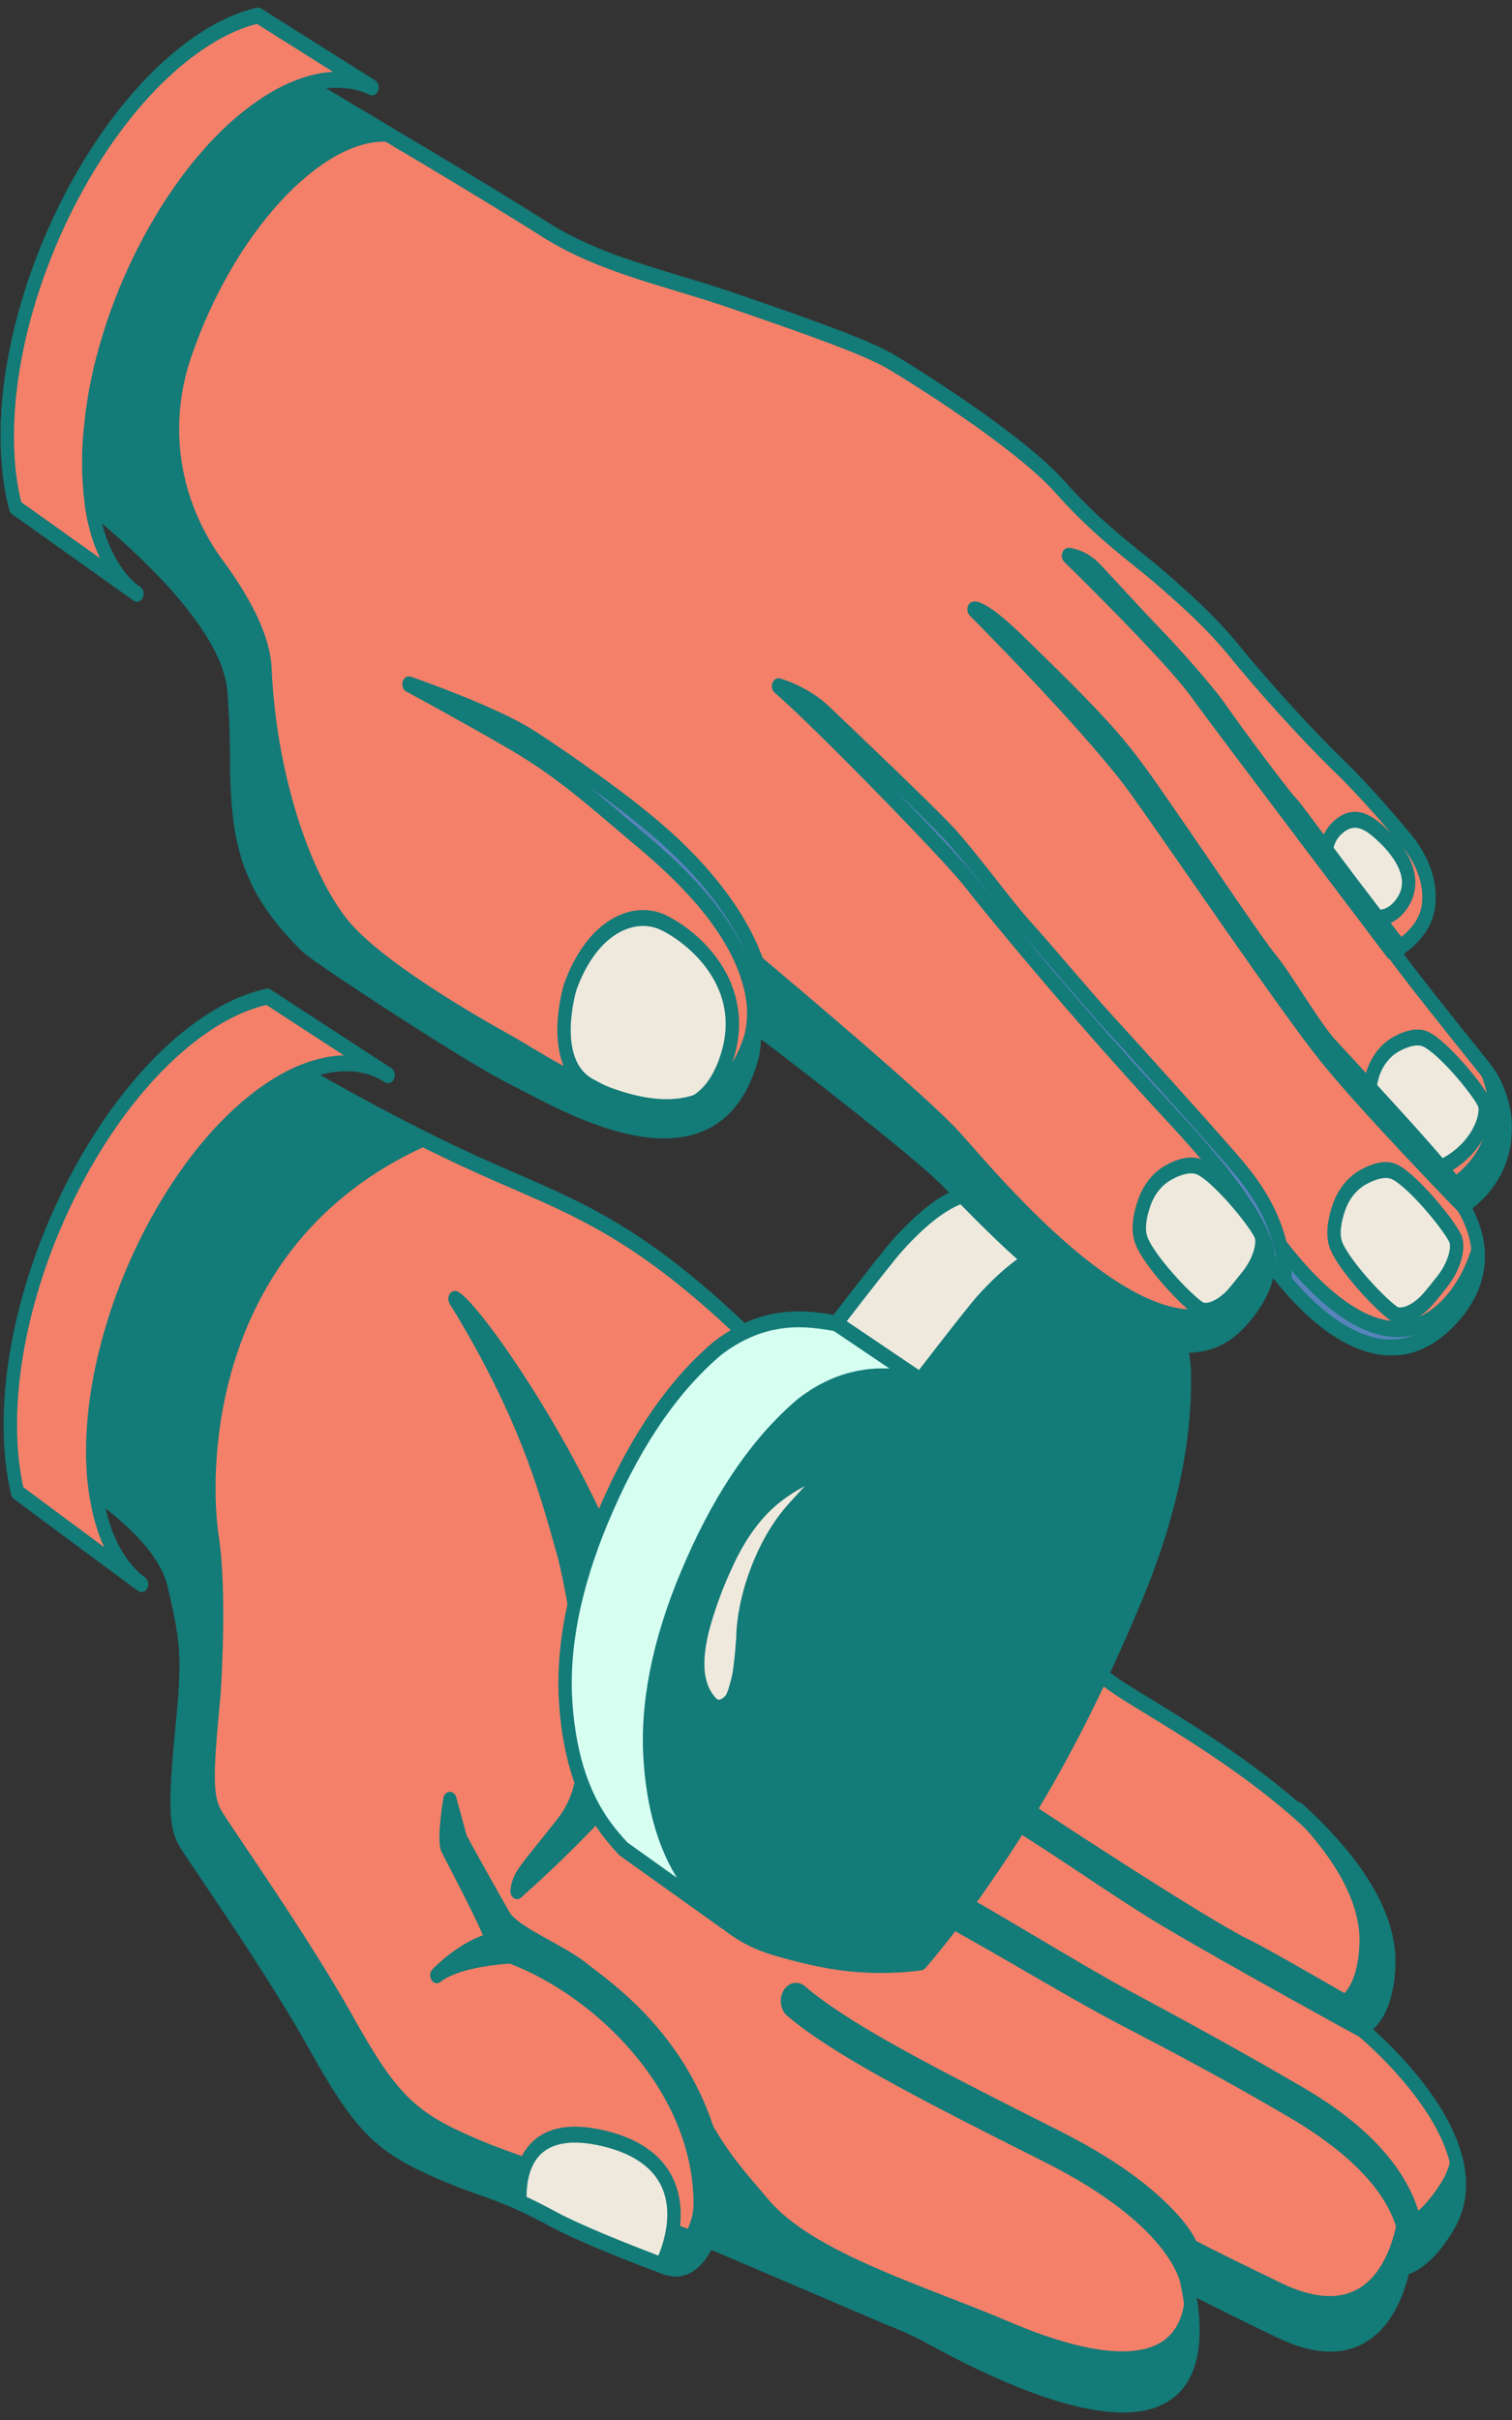 <?xml version="1.0" encoding="UTF-8"?>
<svg xmlns="http://www.w3.org/2000/svg" xmlns:xlink="http://www.w3.org/1999/xlink" width="100px" height="160px" viewBox="0 0 100 160" version="1.1">
<rect x="0" y="0" width="100" height="160" fill="#333333" stroke="none"/>
<g id="surface1">
<path style="fill-rule:nonzero;fill:rgb(95.686%,50.196%,41.176%);fill-opacity:1;stroke-width:1;stroke-linecap:round;stroke-linejoin:round;stroke:rgb(7.451%,48.235%,47.059%);stroke-opacity:1;stroke-miterlimit:4;" d="M 108.109 139.352 C 107.01 140.832 105.959 141.64 104.829 141.9 C 104.238 144.182 102.212 148.511 95.577 145.821 C 92.947 144.749 90.678 143.822 88.7 142.95 C 91.433 153.99 79.727 150.952 69.451 146.2 C 68.528 145.769 67.557 145.398 66.559 145.079 C 66.559 145.079 52.898 140.171 52.898 140.171 C 52.218 141.451 51.128 142.26 49.79 141.848 C 49.618 141.789 44.03 140.071 41.36 138.862 C 36.99 136.881 36.23 137.118 32.209 135.59 C 28.179 134.061 26.7 132.711 23.527 127.94 C 20.362 123.17 14.729 116.429 13.851 115.231 C 12.959 114.029 13.052 112.571 13.679 107.029 C 14.098 103.43 13.86 102.11 12.959 98.949 C 12.341 96.79 9.702 94.49 5.16 92.03 C 7.221 88.132 7.331 83.869 8.461 80.849 C 12.902 68.941 12.92 64.512 16.989 64.26 C 17.307 64.241 26.85 69.401 36.517 72.989 C 44.207 75.849 49.45 77.14 62.212 88.97 C 69.711 95.929 70.139 97.521 83.328 105.371 C 86.48 107.24 102.918 114.3 103.721 122.15 C 103.792 122.84 103.819 125.971 101.651 126.879 C 101.651 126.879 112.082 134.021 108.118 139.329 Z M 108.109 139.352 " transform="matrix(0.885,0,0,1.053,0.035,0.5)"/>
<path style="fill-rule:nonzero;fill:rgb(7.451%,48.235%,47.059%);fill-opacity:1;stroke-width:1;stroke-linecap:round;stroke-linejoin:round;stroke:rgb(7.451%,48.235%,47.059%);stroke-opacity:1;stroke-miterlimit:4;" d="M 59.188 95.161 L 47.822 107.641 C 50.311 99.691 36.049 81.988 33.962 81.079 C 39.638 88.81 41.051 94.049 42.163 97.291 C 43.818 103.182 43.69 107.719 43.58 110.308 C 43.518 111.71 42.957 113.039 42 114.059 C 39.091 117.171 38.768 117.271 38.601 118.269 C 50.351 109.529 57.859 99.32 61.443 93.711 C 60.57 93.989 59.797 94.49 59.188 95.169 Z M 59.188 95.161 " transform="matrix(0.885,0,0,1.053,0.035,0.5)"/>
<path style="fill-rule:nonzero;fill:rgb(7.451%,48.235%,47.059%);fill-opacity:1;stroke-width:1;stroke-linecap:round;stroke-linejoin:round;stroke:rgb(7.451%,48.235%,47.059%);stroke-opacity:1;stroke-miterlimit:4;" d="M 53.511 135.59 C 51.861 127.952 45.111 124.301 43.518 123.211 C 41.832 122.061 38.38 120.981 37.63 119.879 C 36.879 118.781 34.672 115.468 34.376 114.979 C 34.376 114.979 33.582 112.53 33.582 112.53 C 33.582 112.53 33.079 115.042 33.41 115.591 C 34.403 117.219 36.191 120.05 36.769 121.371 C 34.632 121.801 32.73 123.441 32.611 123.548 C 33.939 122.639 36.862 122.38 38.12 122.309 C 44.802 124.438 52.311 130.582 52.289 137.931 C 52.289 139.411 51.159 140.98 49.759 141.848 C 52.47 142.709 54.191 138.561 53.511 135.59 Z M 53.511 135.59 " transform="matrix(0.885,0,0,1.053,0.035,0.5)"/>
<path style="fill-rule:nonzero;fill:rgb(7.451%,48.235%,47.059%);fill-opacity:1;stroke-width:1;stroke-linecap:round;stroke-linejoin:round;stroke:rgb(7.451%,48.235%,47.059%);stroke-opacity:1;stroke-miterlimit:4;" d="M 43.681 137.23 C 39.307 135.249 38.552 135.49 34.531 133.961 C 30.496 132.429 29.018 131.079 25.853 126.308 C 22.679 121.541 17.047 114.801 16.168 113.599 C 15.308 112.43 15.361 111.02 15.952 105.849 C 15.952 105.76 16.469 99.569 15.811 96.03 C 15.14 92.401 14.699 77.5 31.521 71.041 C 23.8 67.791 17.25 64.271 16.976 64.289 C 12.92 64.542 12.902 68.971 8.461 80.879 C 7.331 83.899 7.221 88.161 5.16 92.06 C 9.711 94.52 12.35 96.82 12.959 98.979 C 13.86 102.139 14.098 103.46 13.679 107.059 C 13.679 107.081 13.679 107.099 13.679 107.122 C 13.052 112.608 12.968 114.07 13.851 115.261 C 14.743 116.459 20.371 123.188 23.527 127.97 C 26.7 132.741 28.179 134.091 32.209 135.62 C 36.23 137.152 36.99 136.899 41.36 138.892 C 43.951 140.071 49.292 141.718 49.759 141.87 C 50.479 141.422 51.128 140.78 51.591 140.071 C 50.121 139.6 45.902 138.25 43.681 137.241 Z M 43.681 137.23 " transform="matrix(0.885,0,0,1.053,0.035,0.5)"/>
<path style="fill-rule:nonzero;fill:rgb(7.451%,48.235%,47.059%);fill-opacity:1;stroke-width:1;stroke-linecap:round;stroke-linejoin:round;stroke:rgb(7.451%,48.235%,47.059%);stroke-opacity:1;stroke-miterlimit:4;" d="M 102.609 126.23 C 102.04 125.971 101.32 125.629 100.521 125.251 C 102.128 124.09 102.097 121.448 102.04 120.829 C 101.77 118.162 99.7 115.531 96.968 113.168 C 100.499 115.862 103.39 118.982 103.708 122.179 C 103.77 122.751 103.801 124.962 102.609 126.23 Z M 102.609 126.23 " transform="matrix(0.885,0,0,1.053,0.035,0.5)"/>
<path style="fill-rule:nonzero;fill:rgb(7.451%,48.235%,47.059%);fill-opacity:1;stroke-width:1;stroke-linecap:round;stroke-linejoin:round;stroke:rgb(7.451%,48.235%,47.059%);stroke-opacity:1;stroke-miterlimit:4;" d="M 108.109 139.352 C 107.01 140.832 105.959 141.64 104.829 141.9 C 104.229 144.182 102.212 148.511 95.577 145.821 C 93.11 144.82 90.943 143.929 89.049 143.098 C 89.031 142.33 88.903 141.459 88.647 140.472 C 90.629 141.34 92.911 142.278 95.529 143.339 C 102.159 146.029 104.189 141.7 104.781 139.418 C 105.911 139.159 106.952 138.339 108.06 136.87 C 108.431 136.369 108.678 135.861 108.82 135.33 C 109.182 136.692 109.062 138.072 108.109 139.34 Z M 108.109 139.352 " transform="matrix(0.885,0,0,1.053,0.035,0.5)"/>
<path style="fill-rule:nonzero;fill:rgb(7.451%,48.235%,47.059%);fill-opacity:1;stroke-width:1;stroke-linecap:round;stroke-linejoin:round;stroke:rgb(7.451%,48.235%,47.059%);stroke-opacity:1;stroke-miterlimit:4;" d="M 105.743 141.559 C 105.443 141.718 105.143 141.83 104.838 141.9 C 104.838 141.9 107.142 137.259 96.571 132.04 C 91.737 129.651 87.42 127.74 83.933 126.219 C 79.793 124.42 71.662 120.221 69.689 119.531 C 69.292 119.39 69.12 118.918 69.331 118.551 C 69.49 118.269 69.83 118.139 70.139 118.24 C 72.059 118.9 80.168 123.188 84.269 125.028 C 87.831 126.638 92.24 128.642 97.158 131.06 C 106.237 135.531 106.092 140.079 105.747 141.551 Z M 105.743 141.559 " transform="matrix(0.885,0,0,1.053,0.035,0.5)"/>
<path style="fill-rule:nonzero;fill:rgb(7.451%,48.235%,47.059%);fill-opacity:1;stroke-width:1;stroke-linecap:round;stroke-linejoin:round;stroke:rgb(7.451%,48.235%,47.059%);stroke-opacity:1;stroke-miterlimit:4;" d="M 89.83 143.44 C 89.437 143.28 89.067 143.109 88.7 142.95 C 88.7 142.95 88.312 139.058 78.142 134.781 C 68.528 130.73 62.3 128 59.073 125.681 C 58.777 125.47 58.72 125.062 58.941 124.769 C 59.148 124.502 59.537 124.438 59.819 124.639 C 63.028 126.969 69.278 129.699 78.919 133.768 C 83.792 135.82 86.489 137.79 87.981 139.288 C 89.221 140.531 89.711 141.93 89.822 143.44 Z M 89.83 143.44 " transform="matrix(0.885,0,0,1.053,0.035,0.5)"/>
<path style="fill-rule:nonzero;fill:rgb(7.451%,48.235%,47.059%);fill-opacity:1;stroke-width:1;stroke-linecap:round;stroke-linejoin:round;stroke:rgb(7.451%,48.235%,47.059%);stroke-opacity:1;stroke-miterlimit:4;" d="M 102.609 126.23 C 102.353 126.509 102.031 126.75 101.638 126.909 C 101.638 126.909 91.649 122.309 87.023 119.991 C 82.883 117.909 78.058 114.931 74.262 113.139 C 73.79 112.92 73.807 112.241 74.302 112.052 C 74.469 111.989 74.65 112 74.8 112.089 C 78.071 113.959 89.95 120.469 92.969 121.712 C 94.951 122.521 100.142 125.129 102.6 126.241 Z M 102.609 126.23 " transform="matrix(0.885,0,0,1.053,0.035,0.5)"/>
<path style="fill-rule:nonzero;fill:rgb(93.725%,91.373%,86.667%);fill-opacity:1;stroke-width:1;stroke-linecap:round;stroke-linejoin:round;stroke:rgb(7.451%,48.235%,47.059%);stroke-opacity:1;stroke-miterlimit:4;" d="M 49.411 141.752 C 46.489 140.821 43.2 139.711 41.36 138.88 C 40.349 138.42 39.532 138.079 38.817 137.808 C 38.729 136.05 39.258 132.589 45.169 133.809 C 51.212 135.059 50.92 139.029 49.411 141.752 Z M 49.411 141.752 " transform="matrix(0.885,0,0,1.053,0.035,0.5)"/>
<path style="fill-rule:nonzero;fill:rgb(7.451%,48.235%,47.059%);fill-opacity:1;stroke-width:1;stroke-linecap:round;stroke-linejoin:round;stroke:rgb(7.451%,48.235%,47.059%);stroke-opacity:1;stroke-miterlimit:4;" d="M 69.451 146.2 C 68.528 145.769 67.557 145.398 66.559 145.079 C 66.559 145.079 52.893 140.171 52.893 140.171 C 53.56 135.312 51.741 131.531 51.71 131.331 C 53.242 134.51 55.582 136.51 57.007 137.96 C 60.45 141.451 69.19 143.599 75.056 145.721 C 81.92 148.199 88.14 148.919 88.961 144.17 C 90.528 153.749 79.338 150.77 69.459 146.2 Z M 69.451 146.2 " transform="matrix(0.885,0,0,1.053,0.035,0.5)"/>
<path style=" stroke:none;fill-rule:nonzero;fill:rgb(86.275%,60%,39.216%);fill-opacity:1;" d="M 58.938 153.277 C 58.805 153.223 58.664 153.172 58.531 153.129 C 58.664 153.172 58.805 153.223 58.938 153.277 Z M 58.938 153.277 "/>
<path style=" stroke:none;fill-rule:nonzero;fill:rgb(86.275%,60%,39.216%);fill-opacity:1;" d="M 44.098 149.875 C 44.098 149.875 44.152 149.898 44.176 149.906 C 44.141 149.898 44.113 149.887 44.078 149.875 C 44.078 149.875 44.078 149.875 44.09 149.875 Z M 44.098 149.875 "/>
<path style=" stroke:none;fill-rule:nonzero;fill:rgb(86.275%,60%,39.216%);fill-opacity:1;" d="M 46.289 149.066 C 46.289 149.066 46.258 149.105 46.246 149.129 C 46.238 149.141 46.23 149.16 46.211 149.172 C 46.238 149.141 46.266 149.098 46.289 149.066 Z M 46.289 149.066 "/>
<path style=" stroke:none;fill-rule:nonzero;fill:rgb(100%,100%,100%);fill-opacity:1;" d="M 9.383 104.746 C 9.383 104.746 9.398 104.754 9.406 104.766 C 9.406 104.766 9.406 104.766 9.398 104.766 C 9.398 104.766 9.387 104.766 9.383 104.754 Z M 9.383 104.746 "/>
<path style="fill-rule:nonzero;fill:rgb(95.686%,50.196%,41.176%);fill-opacity:1;stroke-width:1;stroke-linecap:round;stroke-linejoin:round;stroke:rgb(7.451%,48.235%,47.059%);stroke-opacity:1;stroke-miterlimit:4;" d="M 28.969 67.038 C 28.899 67.001 28.828 66.96 28.753 66.931 C 28.753 66.931 28.74 66.931 28.731 66.919 C 28.66 66.89 28.59 66.849 28.523 66.819 C 28.422 66.778 28.32 66.741 28.223 66.701 C 28.153 66.671 28.069 66.649 27.998 66.619 C 27.932 66.6 27.861 66.571 27.782 66.548 C 27.667 66.519 27.548 66.489 27.438 66.459 C 27.371 66.441 27.292 66.43 27.221 66.411 C 27.208 66.411 27.19 66.411 27.177 66.411 C 27.106 66.4 27.049 66.382 26.978 66.37 C 26.961 66.37 26.943 66.37 26.912 66.359 C 26.74 66.33 26.559 66.311 26.383 66.3 C 26.369 66.3 26.361 66.3 26.352 66.3 C 26.281 66.3 26.21 66.3 26.14 66.289 C 26.1 66.289 26.06 66.289 26.021 66.289 C 25.941 66.289 25.857 66.289 25.782 66.289 C 24.718 66.289 23.58 66.511 22.41 66.919 C 21.602 67.209 20.768 67.591 19.951 68.069 C 12.748 72.232 6.89 82.37 6.89 90.691 C 6.89 90.94 6.89 91.181 6.912 91.418 C 6.912 91.541 6.917 91.66 6.93 91.771 C 6.947 92.12 6.987 92.468 7.04 92.798 C 7.049 92.899 7.071 92.991 7.089 93.091 C 7.089 93.11 7.089 93.14 7.102 93.158 C 7.102 93.158 7.102 93.169 7.102 93.18 C 7.111 93.27 7.128 93.359 7.151 93.451 C 7.173 93.551 7.19 93.652 7.212 93.752 C 7.349 94.401 7.543 95.009 7.773 95.57 C 7.799 95.651 7.839 95.729 7.87 95.8 C 7.91 95.889 7.949 95.97 7.989 96.059 C 8.033 96.148 8.077 96.23 8.122 96.311 C 8.17 96.389 8.21 96.471 8.25 96.549 C 8.298 96.642 8.351 96.72 8.4 96.801 C 8.453 96.872 8.492 96.95 8.541 97.02 C 8.589 97.102 8.638 97.168 8.691 97.239 C 8.74 97.309 8.793 97.38 8.85 97.45 C 8.96 97.591 9.071 97.729 9.19 97.858 C 9.252 97.929 9.309 97.988 9.371 98.051 C 9.49 98.181 9.618 98.289 9.75 98.411 C 9.808 98.459 9.878 98.519 9.94 98.571 C 10.051 98.66 10.17 98.749 10.289 98.83 C 10.32 98.849 10.351 98.871 10.382 98.89 C 10.43 98.919 10.479 98.96 10.541 98.99 C 10.532 98.99 10.518 98.979 10.51 98.971 C 9.909 98.612 6.683 96.601 2.772 94.16 C 2.277 93.848 1.783 93.54 1.271 93.221 C 0.922 91.979 0.732 90.561 0.732 88.989 C 0.732 79.759 7.212 68.529 15.211 63.918 C 16.87 62.961 18.468 62.36 19.96 62.101 L 21.58 62.991 L 28.947 67.02 Z M 28.969 67.038 " transform="matrix(0.885,0,0,1.053,0.035,0.5)"/>
<path style="fill-rule:evenodd;fill:rgb(7.451%,48.235%,47.059%);fill-opacity:1;stroke-width:1;stroke-linecap:round;stroke-linejoin:round;stroke:rgb(7.451%,48.235%,47.059%);stroke-opacity:1;stroke-miterlimit:4;" d="M 54.09 120.139 C 53.353 119.642 52.637 119.041 51.98 118.34 C 51.83 118.18 51.671 118.021 51.521 117.85 C 49.702 115.769 48.7 113.001 48.51 109.529 C 48.343 105.931 49.402 101.961 51.702 97.61 C 53.97 93.292 56.707 90.001 59.912 87.731 C 61.399 86.781 62.953 86.21 64.569 86.021 C 65.73 85.861 67.12 85.921 68.749 86.191 C 71.309 83.402 72.849 81.758 73.37 81.269 C 75.22 79.551 76.862 78.501 78.288 78.13 C 79.179 77.752 80.027 77.522 80.848 77.44 C 82.097 77.31 83.249 77.529 84.322 78.101 L 84.419 78.149 C 84.419 78.149 84.467 78.178 84.498 78.19 C 84.767 78.349 85.041 78.531 85.302 78.731 C 87.089 80.219 88.149 82.482 88.462 85.509 C 88.603 89.92 87.381 94.731 84.781 99.94 C 82.19 105.141 79.497 109.64 76.703 113.439 C 73.9 117.208 71.247 120.31 68.771 122.739 C 67.341 122.91 65.769 122.951 64.07 122.851 C 62.34 122.751 60.283 122.402 57.89 121.808 C 56.531 121.482 55.268 120.929 54.107 120.132 Z M 62.141 91.7 C 60.931 91.919 59.722 92.379 58.517 93.091 C 56.773 94.089 55.33 95.651 54.191 97.792 C 53.639 98.79 53.158 99.828 52.761 100.912 C 51.75 103.579 51.891 105.471 53.172 106.569 C 53.547 106.892 54.001 106.821 54.54 106.35 C 54.708 106.12 54.84 105.849 54.933 105.549 C 55.092 105.129 55.198 104.721 55.251 104.321 C 55.339 103.772 55.401 103.23 55.44 102.688 C 55.471 102.458 55.48 102.228 55.48 102.021 C 55.599 100.719 55.961 99.409 56.562 98.1 C 57.268 96.571 58.182 95.291 59.289 94.26 C 60.23 93.388 61.179 92.539 62.132 91.7 Z M 62.141 91.7 " transform="matrix(0.885,0,0,1.053,0.035,0.5)"/>
<path style="fill-rule:evenodd;fill:rgb(93.725%,91.373%,86.667%);fill-opacity:1;stroke-width:1;stroke-linecap:round;stroke-linejoin:round;stroke:rgb(7.451%,48.235%,47.059%);stroke-opacity:1;stroke-miterlimit:4;" d="M 68.749 86.191 L 62.441 82.612 C 64.997 79.822 66.537 78.178 67.063 77.689 C 68.908 75.971 70.55 74.921 71.98 74.55 C 74.178 73.619 76.129 73.578 77.842 74.432 C 78.032 74.532 78.217 74.628 78.402 74.74 L 84.3 78.089 C 83.24 77.522 82.079 77.299 80.83 77.429 C 80.022 77.522 79.17 77.752 78.27 78.119 C 76.84 78.501 75.198 79.54 73.348 81.261 C 72.827 81.751 71.291 83.391 68.731 86.18 Z M 62.141 91.689 C 61.187 92.531 60.238 93.381 59.303 94.249 C 58.19 95.28 57.281 96.549 56.57 98.088 C 55.961 99.402 55.599 100.711 55.489 102.01 C 55.489 102.228 55.48 102.451 55.449 102.681 C 55.409 103.212 55.339 103.761 55.259 104.31 C 55.198 104.71 55.092 105.129 54.937 105.541 C 54.849 105.842 54.721 106.109 54.549 106.339 C 54.019 106.799 53.56 106.869 53.18 106.561 C 51.891 105.46 51.759 103.579 52.77 100.9 C 53.172 99.821 53.648 98.778 54.2 97.781 C 55.339 95.64 56.791 94.071 58.53 93.08 C 59.731 92.372 60.94 91.912 62.15 91.689 Z M 62.141 91.689 " transform="matrix(0.885,0,0,1.053,0.035,0.5)"/>
<path style="fill-rule:evenodd;fill:rgb(83.922%,100%,94.902%);fill-opacity:1;stroke-width:1;stroke-linecap:round;stroke-linejoin:round;stroke:rgb(7.451%,48.235%,47.059%);stroke-opacity:1;stroke-miterlimit:4;" d="M 54.09 120.139 L 46.559 115.621 C 46.1 115.209 45.65 114.771 45.222 114.281 C 43.399 112.2 42.401 109.429 42.207 105.96 C 42.039 102.358 43.099 98.389 45.398 94.041 C 47.667 89.719 50.408 86.429 53.613 84.158 C 55.1 83.209 56.65 82.641 58.27 82.448 C 59.431 82.289 60.817 82.352 62.45 82.619 L 68.762 86.199 C 67.133 85.932 65.73 85.869 64.577 86.028 C 62.958 86.221 61.408 86.789 59.921 87.738 C 56.707 90.009 53.979 93.299 51.71 97.621 C 49.411 101.969 48.351 105.938 48.519 109.54 C 48.713 113.009 49.711 115.78 51.53 117.861 C 51.68 118.032 51.83 118.191 51.989 118.351 C 52.66 119.041 53.357 119.642 54.103 120.15 Z M 54.09 120.139 " transform="matrix(0.885,0,0,1.053,0.035,0.5)"/>
<path style="fill-rule:nonzero;fill:rgb(95.686%,50.196%,41.176%);fill-opacity:1;stroke-width:1;stroke-linecap:round;stroke-linejoin:round;stroke:rgb(7.451%,48.235%,47.059%);stroke-opacity:1;stroke-miterlimit:4;" d="M 112.417 70.459 C 112.417 70.611 112.417 70.759 112.399 70.9 C 112.399 70.919 112.399 70.948 112.399 70.97 C 112.382 71.171 112.342 71.371 112.298 71.549 C 112.28 71.62 112.271 71.69 112.249 71.749 C 112.011 72.61 111.539 73.311 111.049 73.842 C 111.009 73.879 110.978 73.92 110.938 73.96 C 110.903 74.001 110.859 74.038 110.832 74.079 C 110.55 74.35 110.276 74.58 110.042 74.751 C 109.998 74.78 109.958 74.81 109.919 74.829 C 109.839 74.88 109.769 74.929 109.698 74.981 C 109.641 75.021 109.579 75.059 109.53 75.088 C 109.482 75.122 109.442 75.151 109.398 75.159 C 109.393 75.159 109.38 75.17 109.371 75.181 C 109.349 75.188 109.327 75.2 109.323 75.211 C 109.301 75.222 109.292 75.229 109.292 75.229 C 109.888 76.079 110.329 77.028 110.418 78.041 C 110.418 78.089 110.418 78.149 110.431 78.201 C 110.431 78.271 110.431 78.342 110.431 78.408 C 110.431 78.768 110.378 79.139 110.276 79.51 C 110.259 79.592 110.232 79.67 110.201 79.759 C 110.188 79.8 110.17 79.84 110.162 79.889 C 110.131 79.97 110.091 80.059 110.06 80.141 C 110.02 80.219 109.981 80.312 109.941 80.389 C 109.782 80.701 109.579 81.02 109.327 81.332 C 109.279 81.398 109.221 81.462 109.168 81.528 C 109.129 81.569 109.098 81.621 109.062 81.662 C 108.979 81.751 108.899 81.829 108.82 81.922 C 108.652 82.088 108.471 82.259 108.272 82.43 C 108.149 82.541 108.021 82.641 107.902 82.73 C 107.8 82.812 107.698 82.879 107.601 82.949 C 107.513 83.008 107.429 83.06 107.35 83.12 C 107.222 83.201 107.098 83.272 106.979 83.339 C 106.922 83.368 106.851 83.409 106.794 83.439 C 106.467 83.598 106.149 83.739 105.84 83.839 C 105.659 83.899 105.478 83.951 105.288 83.992 C 105.059 84.04 104.829 84.081 104.6 84.099 C 104.551 84.099 104.498 84.11 104.45 84.11 C 104.392 84.11 104.339 84.11 104.282 84.121 C 104.238 84.121 104.211 84.121 104.167 84.121 C 104.141 84.121 104.11 84.121 104.079 84.121 C 103.47 84.129 102.869 84.058 102.287 83.921 C 102.19 83.899 102.093 83.869 102 83.839 C 101.47 83.691 100.936 83.491 100.442 83.238 C 100.389 83.22 100.349 83.201 100.301 83.172 C 100.248 83.149 100.212 83.12 100.159 83.101 C 100.071 83.049 99.983 83.008 99.89 82.96 C 99.652 82.83 99.409 82.689 99.179 82.541 C 99.122 82.5 99.051 82.459 98.99 82.419 C 98.738 82.259 98.5 82.088 98.27 81.922 C 98.23 81.892 98.191 81.858 98.151 81.829 C 97.312 81.202 96.579 80.53 96.019 79.959 C 95.97 79.911 95.917 79.859 95.873 79.811 C 95.719 79.659 95.591 79.521 95.472 79.391 C 94.99 78.868 94.721 78.52 94.721 78.52 C 94.721 78.579 94.73 78.631 94.73 78.679 C 94.739 78.902 94.73 79.121 94.681 79.34 C 94.65 79.499 94.611 79.651 94.558 79.8 C 94.549 79.829 94.54 79.859 94.527 79.9 C 94.522 79.941 94.5 79.981 94.478 80.018 C 94.461 80.07 94.439 80.13 94.408 80.182 C 94.39 80.23 94.368 80.271 94.35 80.319 C 94.328 80.371 94.297 80.412 94.28 80.449 C 94.231 80.542 94.178 80.631 94.13 80.708 C 94.099 80.772 94.059 80.82 94.019 80.879 C 93.966 80.961 93.909 81.039 93.852 81.12 C 93.829 81.15 93.807 81.168 93.79 81.202 C 93.71 81.298 93.631 81.398 93.551 81.499 C 93.49 81.569 93.432 81.64 93.37 81.71 C 93.331 81.758 93.291 81.799 93.247 81.84 C 92.991 82.122 92.739 82.352 92.549 82.519 C 92.523 82.548 92.488 82.571 92.457 82.589 C 92.452 82.6 92.43 82.612 92.421 82.619 C 92.386 82.641 92.368 82.66 92.351 82.678 C 92.28 82.741 92.227 82.778 92.192 82.812 C 92.179 82.812 92.17 82.83 92.157 82.83 C 92.152 82.83 92.139 82.842 92.139 82.842 C 85.902 87.49 73.56 75.971 70.66 73.541 C 70.479 73.389 70.272 73.219 70.029 73.04 C 69.998 73.011 69.963 72.989 69.927 72.959 C 69.852 72.9 69.76 72.829 69.68 72.77 C 69.539 72.67 69.389 72.558 69.239 72.451 C 69.159 72.391 69.071 72.328 68.992 72.269 C 68.908 72.209 68.833 72.161 68.749 72.098 C 68.63 72.009 68.502 71.92 68.36 71.82 C 68.241 71.731 68.109 71.638 67.981 71.549 C 67.888 71.49 67.8 71.43 67.711 71.36 C 67.557 71.26 67.411 71.149 67.261 71.048 C 65.429 69.791 63.258 68.34 61.329 67.079 C 61.28 67.049 61.232 67.02 61.179 66.979 C 60.419 66.482 59.7 66.022 59.06 65.599 C 58.919 65.51 58.791 65.432 58.658 65.339 C 58.34 65.131 58.04 64.938 57.771 64.772 C 57.661 64.701 57.564 64.631 57.462 64.571 C 57.36 64.512 57.268 64.449 57.18 64.389 C 57.007 64.282 56.871 64.189 56.738 64.111 C 56.703 64.082 56.659 64.059 56.632 64.041 C 56.61 64.03 56.601 64.018 56.579 64.011 C 56.548 63.989 56.517 63.97 56.491 63.952 C 56.46 63.929 56.442 63.918 56.411 63.9 C 56.372 63.881 56.341 63.859 56.319 63.84 C 56.301 63.829 56.279 63.822 56.27 63.811 C 56.27 63.811 56.261 63.811 56.261 63.811 C 56.261 63.918 56.279 64.041 56.279 64.148 C 56.279 64.3 56.288 64.46 56.279 64.619 C 56.279 64.66 56.279 64.701 56.279 64.749 C 56.279 64.831 56.279 64.92 56.261 65.002 C 56.261 65.05 56.261 65.102 56.248 65.139 C 56.239 65.232 56.23 65.321 56.213 65.41 C 56.191 65.528 56.16 65.651 56.129 65.769 C 56.111 65.829 56.089 65.892 56.072 65.951 C 56.001 66.159 55.917 66.37 55.842 66.56 C 55.811 66.641 55.771 66.719 55.741 66.79 C 55.723 66.842 55.688 66.89 55.67 66.942 C 55.657 66.971 55.639 66.99 55.63 67.02 C 55.599 67.079 55.568 67.131 55.542 67.179 C 55.471 67.309 55.401 67.439 55.321 67.561 C 55.29 67.609 55.259 67.65 55.228 67.698 C 55.14 67.828 55.052 67.958 54.964 68.081 C 54.849 68.229 54.73 68.359 54.611 68.5 C 54.549 68.559 54.491 68.63 54.43 68.689 C 54.319 68.8 54.209 68.9 54.103 69.001 C 54.103 69.001 54.09 69.001 54.081 69.012 C 54.05 69.03 54.032 69.06 54.001 69.079 C 53.878 69.179 53.75 69.271 53.631 69.36 C 53.569 69.401 53.498 69.449 53.441 69.479 C 53.37 69.531 53.3 69.568 53.22 69.609 C 53.03 69.72 52.827 69.809 52.629 69.898 C 52.439 69.98 52.249 70.05 52.059 70.11 C 52.002 70.128 51.931 70.151 51.874 70.169 C 51.702 70.221 51.521 70.258 51.349 70.292 C 51.282 70.299 51.221 70.321 51.15 70.329 C 51.128 70.329 51.101 70.329 51.084 70.34 C 51 70.351 50.929 70.358 50.85 70.369 C 50.779 70.381 50.7 70.392 50.629 70.399 C 50.528 70.41 50.422 70.421 50.32 70.429 C 50.241 70.429 50.161 70.44 50.082 70.44 C 45.579 70.67 40.141 67.862 38.323 67.131 C 37.93 66.971 37.4 66.73 36.769 66.43 C 36.672 66.382 36.579 66.341 36.469 66.289 C 36.42 66.259 36.372 66.241 36.319 66.218 C 36.071 66.1 35.82 65.97 35.551 65.829 C 34.738 65.421 33.851 64.961 32.911 64.471 C 32.602 64.312 32.28 64.141 31.971 63.97 C 30.17 63.009 28.312 62 26.74 61.121 C 26.687 61.091 26.647 61.069 26.599 61.04 C 26.511 60.991 26.418 60.939 26.33 60.891 C 26.259 60.85 26.18 60.81 26.109 60.769 C 26.052 60.739 25.999 60.698 25.941 60.669 C 25.853 60.62 25.769 60.58 25.69 60.531 C 25.628 60.502 25.579 60.468 25.526 60.439 C 25.482 60.409 25.438 60.39 25.389 60.361 C 25.089 60.19 24.807 60.031 24.56 59.878 C 24.529 59.86 24.489 59.841 24.458 59.819 C 24.229 59.689 24.017 59.559 23.831 59.459 C 23.783 59.43 23.739 59.4 23.69 59.381 C 23.58 59.311 23.469 59.251 23.381 59.188 C 23.359 59.181 23.328 59.159 23.31 59.151 C 23.2 59.081 23.121 59.029 23.05 58.992 C 23.041 58.981 23.019 58.97 23.01 58.958 C 22.979 58.94 22.948 58.921 22.931 58.899 C 22.869 58.851 22.807 58.799 22.75 58.762 C 22.692 58.71 22.631 58.662 22.578 58.621 C 22.503 58.55 22.41 58.48 22.33 58.409 C 22.229 58.331 22.141 58.25 22.048 58.161 C 21.973 58.09 21.889 58.02 21.81 57.938 C 21.271 57.441 20.799 56.959 20.393 56.469 C 20.291 56.35 20.19 56.221 20.093 56.098 C 20.062 56.069 20.04 56.031 20.009 56.002 C 19.951 55.92 19.889 55.839 19.832 55.761 C 19.81 55.738 19.801 55.709 19.779 55.69 C 19.744 55.631 19.7 55.579 19.66 55.531 C 19.55 55.371 19.448 55.219 19.347 55.06 C 19.302 54.982 19.249 54.9 19.21 54.83 C 19.17 54.759 19.13 54.689 19.091 54.611 C 19.091 54.611 19.091 54.6 19.091 54.588 C 19.051 54.522 19.02 54.459 18.98 54.392 C 18.918 54.269 18.861 54.151 18.799 54.028 C 18.782 53.98 18.751 53.939 18.729 53.891 C 18.658 53.739 18.592 53.579 18.53 53.42 C 18.499 53.349 18.468 53.279 18.451 53.208 C 18.451 53.208 18.451 53.19 18.451 53.19 C 18.42 53.119 18.398 53.041 18.371 52.96 C 18.349 52.912 18.34 52.871 18.323 52.819 C 18.3 52.748 18.278 52.689 18.261 52.619 C 18.119 52.159 18.009 51.691 17.93 51.22 C 17.908 51.131 17.899 51.038 17.89 50.949 C 17.881 50.86 17.859 50.771 17.85 50.689 C 17.74 49.858 17.691 49.009 17.66 48.119 C 17.66 47.952 17.652 47.781 17.652 47.599 C 17.652 47.558 17.652 47.51 17.652 47.469 C 17.652 47.34 17.652 47.21 17.652 47.08 C 17.652 46.902 17.652 46.731 17.638 46.549 C 17.638 46.279 17.629 46.012 17.621 45.73 C 17.621 45.451 17.603 45.169 17.59 44.891 C 17.59 44.698 17.572 44.509 17.559 44.309 C 17.537 43.949 17.51 43.582 17.479 43.2 C 17.471 43.07 17.462 42.94 17.44 42.81 C 17.418 42.58 17.373 42.339 17.307 42.109 C 17.303 42.072 17.29 42.02 17.281 41.979 C 17.232 41.82 17.179 41.66 17.117 41.501 C 17.1 41.46 17.091 41.411 17.069 41.371 C 17.069 41.371 17.069 41.36 17.069 41.348 C 17.042 41.271 17.012 41.189 16.972 41.111 C 16.941 41.052 16.91 40.981 16.884 40.922 C 16.848 40.851 16.817 40.788 16.791 40.729 C 16.689 40.54 16.588 40.351 16.469 40.15 C 16.389 40.017 16.389 40.017 16.469 40.15 C 16.429 40.091 16.389 40.02 16.349 39.961 C 16.31 39.902 16.27 39.831 16.23 39.772 C 16.186 39.709 16.151 39.638 16.098 39.579 C 16.058 39.52 16.01 39.449 15.97 39.39 C 15.93 39.33 15.882 39.26 15.829 39.201 C 15.78 39.141 15.74 39.071 15.692 39.011 C 15.639 38.948 15.59 38.881 15.55 38.818 C 15.449 38.689 15.352 38.57 15.25 38.44 C 15.149 38.31 15.038 38.191 14.933 38.062 C 14.88 37.999 14.818 37.932 14.76 37.869 C 14.707 37.82 14.672 37.761 14.619 37.709 C 14.548 37.631 14.469 37.55 14.398 37.461 C 14.35 37.409 14.301 37.36 14.248 37.309 C 14.213 37.271 14.169 37.22 14.12 37.179 C 14.059 37.119 14.001 37.049 13.939 36.99 C 13.86 36.912 13.78 36.83 13.701 36.748 C 13.582 36.63 13.471 36.511 13.352 36.4 C 13.308 36.359 13.268 36.322 13.229 36.281 C 13.079 36.14 12.937 35.999 12.792 35.869 C 12.589 35.68 12.377 35.498 12.169 35.309 C 12.059 35.209 11.94 35.109 11.829 35.009 C 10.479 33.84 9.11 32.82 8.011 32.03 C 7.963 31.989 7.91 31.959 7.861 31.918 C 7.49 31.659 7.128 31.399 6.758 31.15 C 4.921 29.882 3.103 28.739 1.553 27.819 C 1.178 27.6 0.83 27.389 0.503 27.2 C 0.503 27.111 0.503 27.029 0.503 26.94 C 0.503 17.881 6.89 6.811 14.778 2.252 C 15.29 1.959 15.793 1.699 16.288 1.469 C 16.68 1.68 17.069 1.888 17.462 2.089 C 19.241 3.031 21.028 3.958 22.834 4.871 C 23.262 5.09 23.699 5.309 24.14 5.531 C 24.789 5.861 25.434 6.18 26.082 6.511 C 26.63 6.789 27.173 7.06 27.72 7.33 C 28.1 7.52 28.479 7.709 28.859 7.902 C 29.23 8.091 29.6 8.269 29.967 8.462 C 30.32 8.64 30.682 8.811 31.031 8.989 C 31.19 9.07 31.353 9.152 31.521 9.23 C 34.619 10.792 37.722 12.361 40.79 13.989 C 44.922 16.182 49.932 17.02 54.703 18.4 C 59.479 19.78 64.441 21.231 66.308 22.128 C 68.188 23.03 76.173 27.259 79.148 30.078 C 82.128 32.901 84.838 34.471 86.533 35.699 C 88.219 36.93 90.351 38.481 92.21 40.399 C 94.068 42.331 97.44 45.511 100.08 47.659 C 102.071 49.28 104.189 51.391 105.112 52.329 C 105.147 52.381 105.2 52.418 105.24 52.47 C 105.58 52.83 105.871 53.231 106.118 53.65 C 106.131 53.668 106.149 53.702 106.162 53.72 C 106.18 53.769 106.211 53.809 106.233 53.861 C 106.63 54.651 106.78 55.349 106.749 55.95 C 106.749 55.98 106.749 56.009 106.749 56.039 C 106.749 56.109 106.741 56.191 106.727 56.261 C 106.727 56.28 106.727 56.291 106.727 56.31 C 106.723 56.38 106.71 56.451 106.692 56.521 C 106.692 56.551 106.679 56.58 106.67 56.61 C 106.652 56.681 106.63 56.74 106.608 56.81 C 106.599 56.84 106.591 56.87 106.582 56.9 C 106.432 57.311 106.189 57.66 105.92 57.961 C 105.902 57.979 105.871 58.009 105.849 58.031 C 105.831 58.061 105.8 58.079 105.778 58.109 C 105.747 58.139 105.721 58.168 105.677 58.202 C 105.531 58.35 105.372 58.48 105.213 58.591 C 105.16 58.628 105.112 58.662 105.059 58.699 C 104.988 58.751 104.931 58.791 104.869 58.821 C 104.79 58.869 104.71 58.921 104.631 58.958 C 104.331 59.129 104.097 59.222 104.039 59.24 C 104.781 60.179 109.137 64.76 110.881 66.578 C 111.009 66.719 111.137 66.86 111.261 67.008 C 111.261 67.008 111.269 67.031 111.278 67.038 C 111.331 67.101 111.367 67.161 111.411 67.22 C 111.481 67.32 111.561 67.431 111.627 67.539 C 111.662 67.591 111.693 67.632 111.711 67.68 C 111.742 67.721 111.759 67.762 111.781 67.81 C 111.799 67.839 111.808 67.869 111.83 67.91 C 111.879 67.999 111.923 68.081 111.958 68.17 C 111.971 68.199 111.989 68.229 111.998 68.259 C 112.029 68.322 112.051 68.381 112.082 68.452 C 112.099 68.511 112.121 68.559 112.139 68.618 C 112.201 68.782 112.249 68.941 112.289 69.108 C 112.289 69.13 112.298 69.149 112.298 69.16 C 112.311 69.219 112.329 69.271 112.342 69.331 C 112.351 69.379 112.36 69.438 112.369 69.49 C 112.382 69.55 112.391 69.602 112.399 69.661 C 112.399 69.709 112.417 69.761 112.417 69.809 C 112.417 69.832 112.417 69.85 112.417 69.861 C 112.417 69.921 112.43 69.969 112.439 70.028 C 112.439 70.062 112.439 70.091 112.439 70.11 C 112.439 70.139 112.439 70.169 112.439 70.21 C 112.439 70.292 112.439 70.358 112.439 70.44 Z M 112.417 70.459 " transform="matrix(0.885,0,0,1.053,0.035,0.5)"/>
<path style="fill-rule:nonzero;fill:rgb(34.118%,51.765%,73.333%);fill-opacity:1;stroke-width:1;stroke-linecap:round;stroke-linejoin:round;stroke:rgb(7.451%,48.235%,47.059%);stroke-opacity:1;stroke-miterlimit:4;" d="M 108.25 82.411 C 103.549 86.47 98.358 82.359 96.001 79.981 C 95.97 79.169 95.851 78.42 95.648 77.73 C 97.652 79.911 103.708 86.039 108.519 81.109 C 109.491 80.119 110.113 78.92 110.413 78.041 C 110.532 79.421 109.989 80.92 108.259 82.411 Z M 108.25 82.411 " transform="matrix(0.885,0,0,1.053,0.035,0.5)"/>
<path style="fill-rule:nonzero;fill:rgb(7.451%,48.235%,47.059%);fill-opacity:1;stroke-width:1;stroke-linecap:round;stroke-linejoin:round;stroke:rgb(7.451%,48.235%,47.059%);stroke-opacity:1;stroke-miterlimit:4;" d="M 109.689 74.992 C 109.398 74.662 109.08 74.302 108.718 73.92 C 109.451 73.489 112.157 71.69 111.623 68.4 C 111.552 67.94 111.411 67.491 111.221 67.06 C 111.808 67.799 112.21 68.682 112.36 69.609 C 112.85 72.61 110.647 74.38 109.698 74.992 Z M 109.689 74.992 " transform="matrix(0.885,0,0,1.053,0.035,0.5)"/>
<path style="fill-rule:nonzero;fill:rgb(34.118%,51.765%,73.333%);fill-opacity:1;stroke-width:1;stroke-linecap:round;stroke-linejoin:round;stroke:rgb(7.451%,48.235%,47.059%);stroke-opacity:1;stroke-miterlimit:4;" d="M 109.689 74.992 C 109.442 75.151 109.27 75.229 109.27 75.229 C 109.27 75.229 102.022 68.978 98.919 65.721 C 95.829 62.46 87.941 52.682 84.869 49.079 C 81.797 45.488 74.439 39.23 72.752 37.791 C 72.752 37.791 73.348 37.62 75.9 39.69 C 84.03 46.319 84.008 46.609 88.21 51.699 C 90.06 53.939 93.993 58.881 94.99 59.878 C 95.988 60.88 98.261 64.141 99.4 65.168 C 104.45 69.75 107.849 72.84 109.689 74.981 Z M 109.689 74.992 " transform="matrix(0.885,0,0,1.053,0.035,0.5)"/>
<path style="fill-rule:nonzero;fill:rgb(34.118%,51.765%,73.333%);fill-opacity:1;stroke-width:1;stroke-linecap:round;stroke-linejoin:round;stroke:rgb(7.451%,48.235%,47.059%);stroke-opacity:1;stroke-miterlimit:4;" d="M 104.6 58.999 C 104.251 59.2 103.991 59.289 103.991 59.289 C 103.991 59.289 91.366 45.292 89.332 42.921 C 87.292 40.551 79.81 34.419 79.81 34.419 C 79.81 34.419 80.879 34.482 81.819 35.309 C 82.759 36.14 85.028 38.24 86.22 39.271 C 87.411 40.299 90.219 42.91 91.252 44.179 C 92.28 45.44 95.878 49.491 96.381 49.922 C 97.021 50.482 98.151 51.951 104.609 59.01 Z M 104.6 58.999 " transform="matrix(0.885,0,0,1.053,0.035,0.5)"/>
<path style="fill-rule:nonzero;fill:rgb(34.118%,51.765%,73.333%);fill-opacity:1;stroke-width:1;stroke-linecap:round;stroke-linejoin:round;stroke:rgb(7.451%,48.235%,47.059%);stroke-opacity:1;stroke-miterlimit:4;" d="M 96.001 79.981 C 95.18 79.161 94.712 78.538 94.712 78.538 C 94.712 78.538 95.388 76.691 87.782 69.798 C 80.168 62.909 73.75 56.291 72.329 54.759 C 70.92 53.231 61.082 44.721 58.142 42.61 C 58.142 42.61 60.097 43.059 61.607 44.272 C 63.116 45.481 69.12 50.281 70.801 51.78 C 72.479 53.279 75.282 56.529 76.619 57.749 C 77.961 58.981 81.51 62.538 83.042 63.918 C 84.569 65.309 90.179 70.551 91.821 72.139 C 93.362 73.63 95.878 76.03 96.001 79.97 Z M 96.001 79.981 " transform="matrix(0.885,0,0,1.053,0.035,0.5)"/>
<path style="fill-rule:nonzero;fill:rgb(93.725%,91.373%,86.667%);fill-opacity:1;stroke-width:1;stroke-linecap:round;stroke-linejoin:round;stroke:rgb(7.451%,48.235%,47.059%);stroke-opacity:1;stroke-miterlimit:4;" d="M 107.65 72.829 C 106.282 71.46 104.512 69.832 102.353 67.851 C 102.353 67.851 102.353 67.828 102.353 67.828 C 102.459 66.63 103.218 65.591 104.308 65.079 C 104.971 64.779 105.84 64.512 106.498 64.772 C 107.743 65.25 110.259 67.762 110.837 68.711 C 111.3 69.449 110.44 71.738 107.641 72.84 Z M 107.65 72.829 " transform="matrix(0.885,0,0,1.053,0.035,0.5)"/>
<path style="fill-rule:nonzero;fill:rgb(93.725%,91.373%,86.667%);fill-opacity:1;stroke-width:1;stroke-linecap:round;stroke-linejoin:round;stroke:rgb(7.451%,48.235%,47.059%);stroke-opacity:1;stroke-miterlimit:4;" d="M 104.512 56.491 C 104.022 56.97 103.47 57.152 102.918 57.159 C 101.219 55.29 99.987 53.921 99.078 52.889 C 99.148 52.44 99.369 51.91 99.921 51.491 C 101.232 50.489 102.322 51.19 103.39 52.051 C 104.459 52.912 106.237 54.781 104.512 56.491 Z M 104.512 56.491 " transform="matrix(0.885,0,0,1.053,0.035,0.5)"/>
<path style="fill-rule:nonzero;fill:rgb(93.725%,91.373%,86.667%);fill-opacity:1;stroke-width:1;stroke-linecap:round;stroke-linejoin:round;stroke:rgb(7.451%,48.235%,47.059%);stroke-opacity:1;stroke-miterlimit:4;" d="M 99.797 77.681 C 99.493 76.999 99.722 76.071 100.009 75.37 C 100.349 74.51 101.02 73.808 101.867 73.419 C 102.561 73.1 103.47 72.829 104.167 73.1 C 105.469 73.619 108.1 76.26 108.7 77.258 C 108.992 77.741 108.762 78.839 107.84 79.881 C 107.672 80.07 106.794 81.002 106.538 81.22 C 105.602 82.04 104.622 82.281 104.163 82.022 C 103.143 81.462 100.371 78.961 99.797 77.689 Z M 99.797 77.681 " transform="matrix(0.885,0,0,1.053,0.035,0.5)"/>
<path style="fill-rule:nonzero;fill:rgb(93.725%,91.373%,86.667%);fill-opacity:1;stroke-width:1;stroke-linecap:round;stroke-linejoin:round;stroke:rgb(7.451%,48.235%,47.059%);stroke-opacity:1;stroke-miterlimit:4;" d="M 85.253 77.388 C 84.94 76.709 85.169 75.778 85.46 75.081 C 85.8 74.22 86.467 73.519 87.323 73.13 C 88.012 72.81 88.921 72.54 89.623 72.81 C 90.921 73.33 93.551 75.971 94.152 76.969 C 94.439 77.451 94.209 78.549 93.291 79.592 C 93.119 79.781 92.24 80.708 91.993 80.931 C 91.049 81.751 90.069 81.988 89.61 81.729 C 88.59 81.168 85.818 78.672 85.253 77.399 Z M 85.253 77.388 " transform="matrix(0.885,0,0,1.053,0.035,0.5)"/>
<path style="fill-rule:nonzero;fill:rgb(34.118%,51.765%,73.333%);fill-opacity:1;stroke-width:1;stroke-linecap:round;stroke-linejoin:round;stroke:rgb(7.451%,48.235%,47.059%);stroke-opacity:1;stroke-miterlimit:4;" d="M 30.527 42.491 C 30.753 42.591 34.752 44.409 38.168 46.078 C 41.691 47.8 43.973 49.51 46.992 51.661 C 49.68 53.568 56.681 58.261 56.301 63.84 C 56.358 63.881 56.69 64.089 57.219 64.43 C 58.151 57.219 48.528 51.268 47.46 50.519 C 46.383 49.769 42.269 47.239 39.501 45.77 C 36.791 44.331 30.801 42.569 30.523 42.491 Z M 30.527 42.491 " transform="matrix(0.885,0,0,1.053,0.035,0.5)"/>
<path style="fill-rule:nonzero;fill:rgb(7.451%,48.235%,47.059%);fill-opacity:1;stroke-width:1;stroke-linecap:round;stroke-linejoin:round;stroke:rgb(7.451%,48.235%,47.059%);stroke-opacity:1;stroke-miterlimit:4;" d="M 57.232 64.43 C 60.022 66.218 68.299 71.56 70.691 73.571 C 73.578 76.001 85.928 87.519 92.17 82.871 C 92.17 82.871 94.84 80.92 94.721 78.709 C 93.98 80.23 92.329 81.321 92.329 81.321 C 85.871 85.661 74.103 73.549 71.331 70.982 C 69.031 68.841 59.669 62.212 56.562 60.008 C 57.14 61.399 57.431 62.891 57.232 64.441 Z M 57.232 64.43 " transform="matrix(0.885,0,0,1.053,0.035,0.5)"/>
<path style="fill-rule:nonzero;fill:rgb(93.725%,91.373%,86.667%);fill-opacity:1;stroke-width:1;stroke-linecap:round;stroke-linejoin:round;stroke:rgb(7.451%,48.235%,47.059%);stroke-opacity:1;stroke-miterlimit:4;" d="M 42.56 61.54 C 42.56 61.54 40.861 66.259 44.079 67.739 C 47.301 69.219 52.231 70.919 54.209 66.111 C 56.191 61.299 51.56 58.231 49.45 57.419 C 47.349 56.621 44.229 57.619 42.56 61.529 Z M 42.56 61.54 " transform="matrix(0.885,0,0,1.053,0.035,0.5)"/>
<path style="fill-rule:nonzero;fill:rgb(7.451%,48.235%,47.059%);fill-opacity:1;stroke-width:1;stroke-linecap:round;stroke-linejoin:round;stroke:rgb(7.451%,48.235%,47.059%);stroke-opacity:1;stroke-miterlimit:4;" d="M 56.12 65.988 C 53.189 74.699 41.231 68.34 38.349 67.179 C 35.268 65.94 23.681 59.53 22.971 58.958 C 16.327 53.631 18.164 49.45 17.462 42.869 C 17.047 38.919 11.11 34.3 7.861 31.981 C 5.46 22.789 14.31 7.089 24.14 5.539 C 25.712 6.34 27.279 7.13 28.859 7.92 C 23.739 7.761 17.029 13.748 13.78 21.769 C 12.121 25.849 12.562 30.638 16.04 34.819 C 18.168 37.208 19.66 39.56 19.761 41.512 C 20.101 48.119 22.609 54.529 25.57 57.619 C 28.108 60.272 35.18 63.711 38.19 65.109 C 40.998 66.419 52.598 73.4 55.988 64.872 C 56.261 64.189 56.301 63.492 56.288 62.839 C 56.341 63.399 56.301 63.699 56.301 63.852 C 56.358 64.542 56.358 65.269 56.12 65.999 Z M 56.12 65.988 " transform="matrix(0.885,0,0,1.053,0.035,0.5)"/>
<path style="fill-rule:nonzero;fill:rgb(95.686%,50.196%,41.176%);fill-opacity:1;stroke-width:1;stroke-linecap:round;stroke-linejoin:round;stroke:rgb(7.451%,48.235%,47.059%);stroke-opacity:1;stroke-miterlimit:4;" d="M 27.76 5.012 C 27.76 5.012 27.76 5.012 27.751 5.012 C 27.579 4.941 27.407 4.878 27.23 4.83 C 27.208 4.83 27.19 4.819 27.173 4.811 C 27.04 4.771 26.912 4.741 26.78 4.711 C 26.78 4.711 26.731 4.7 26.7 4.689 C 26.647 4.682 26.599 4.671 26.541 4.659 C 26.431 4.641 26.33 4.619 26.224 4.611 C 26.171 4.611 26.109 4.6 26.06 4.589 C 25.791 4.559 25.5 4.541 25.222 4.541 C 25.138 4.541 25.05 4.541 24.97 4.541 C 24.948 4.541 24.922 4.541 24.899 4.541 C 24.82 4.541 24.741 4.541 24.661 4.552 C 24.577 4.552 24.511 4.559 24.432 4.57 C 24.361 4.57 24.29 4.581 24.22 4.589 C 24.118 4.6 24.017 4.611 23.92 4.63 C 23.721 4.659 23.522 4.7 23.31 4.741 C 23.227 4.76 23.138 4.782 23.063 4.8 C 22.993 4.819 22.922 4.83 22.86 4.849 C 22.781 4.871 22.701 4.889 22.622 4.919 C 22.503 4.949 22.379 4.99 22.26 5.03 C 22.017 5.108 21.77 5.19 21.532 5.29 C 21.342 5.361 21.161 5.438 20.971 5.52 C 20.852 5.568 20.719 5.631 20.6 5.691 C 20.41 5.78 20.229 5.869 20.04 5.969 C 19.85 6.069 19.673 6.169 19.479 6.281 C 19.258 6.41 19.042 6.54 18.821 6.681 C 18.539 6.859 18.252 7.048 17.969 7.249 C 17.819 7.36 17.669 7.471 17.519 7.579 C 17.44 7.638 17.36 7.701 17.281 7.761 C 17.219 7.809 17.162 7.85 17.1 7.902 C 17.069 7.931 17.029 7.95 17.003 7.98 C 16.941 8.032 16.87 8.08 16.813 8.139 C 16.729 8.198 16.654 8.269 16.583 8.328 C 16.371 8.51 16.168 8.692 15.957 8.87 C 15.762 9.052 15.559 9.241 15.361 9.441 C 15.259 9.541 15.162 9.63 15.061 9.731 C 14.959 9.831 14.862 9.931 14.76 10.031 C 14.562 10.231 14.372 10.439 14.182 10.651 C 14.081 10.751 13.988 10.858 13.9 10.97 C 13.811 11.07 13.723 11.17 13.63 11.281 C 13.599 11.311 13.569 11.352 13.538 11.381 C 13.392 11.559 13.238 11.741 13.092 11.93 C 13.092 11.93 13.079 11.942 13.07 11.949 C 12.981 12.06 12.889 12.179 12.801 12.29 C 12.708 12.402 12.62 12.52 12.54 12.632 C 12.447 12.739 12.372 12.85 12.28 12.969 C 12.28 12.969 12.28 12.969 12.28 12.98 C 12.191 13.092 12.112 13.21 12.028 13.329 C 11.94 13.459 11.843 13.589 11.75 13.719 C 11.679 13.83 11.6 13.93 11.529 14.041 C 11.45 14.16 11.37 14.279 11.286 14.401 C 11.22 14.509 11.141 14.62 11.07 14.739 C 10.92 14.98 10.77 15.221 10.62 15.469 C 10.563 15.57 10.501 15.67 10.439 15.77 C 10.311 16 10.179 16.219 10.051 16.449 C 10.002 16.542 9.949 16.631 9.9 16.731 C 9.481 17.499 9.102 18.289 8.757 19.079 C 8.709 19.19 8.669 19.29 8.62 19.402 C 8.439 19.821 8.281 20.229 8.13 20.648 C 8.051 20.871 7.967 21.09 7.892 21.32 C 7.879 21.361 7.861 21.401 7.848 21.438 C 7.808 21.568 7.76 21.691 7.733 21.821 C 7.68 21.95 7.636 22.091 7.601 22.221 C 7.561 22.351 7.521 22.488 7.477 22.622 C 7.442 22.741 7.407 22.87 7.38 22.989 C 7.38 23.019 7.358 23.048 7.358 23.082 C 7.331 23.189 7.301 23.312 7.27 23.419 C 7.243 23.56 7.199 23.69 7.173 23.831 C 7.142 23.961 7.111 24.098 7.08 24.232 C 7.049 24.369 7.018 24.499 7 24.629 C 7 24.629 7 24.651 7 24.651 C 6.97 24.781 6.947 24.9 6.93 25.029 C 6.912 25.159 6.881 25.3 6.859 25.43 C 6.842 25.549 6.819 25.66 6.811 25.779 C 6.811 25.808 6.811 25.842 6.802 25.879 C 6.78 26.001 6.771 26.12 6.753 26.231 C 6.731 26.361 6.718 26.491 6.7 26.628 C 6.683 26.792 6.669 26.951 6.652 27.111 C 6.652 27.211 6.63 27.311 6.63 27.418 C 6.63 27.53 6.616 27.648 6.612 27.76 C 6.612 27.841 6.612 27.919 6.599 27.99 C 6.599 28.079 6.599 28.172 6.599 28.261 C 6.599 28.368 6.599 28.468 6.599 28.58 C 6.599 28.698 6.599 28.821 6.599 28.939 C 6.599 28.999 6.599 29.051 6.599 29.11 C 6.599 29.229 6.599 29.351 6.616 29.47 C 6.616 29.618 6.638 29.759 6.652 29.9 C 6.652 30.019 6.669 30.13 6.683 30.249 C 6.683 30.319 6.687 30.39 6.7 30.46 C 6.7 30.52 6.709 30.572 6.718 30.62 C 6.718 30.679 6.74 30.75 6.753 30.809 C 6.753 30.82 6.753 30.831 6.753 30.839 C 6.758 30.92 6.771 30.998 6.789 31.08 C 6.789 31.098 6.789 31.11 6.789 31.128 C 6.789 31.15 6.789 31.162 6.789 31.18 C 6.819 31.369 6.859 31.558 6.899 31.74 C 6.917 31.811 6.93 31.881 6.947 31.952 C 6.97 32.059 7 32.159 7.031 32.26 C 7.058 32.349 7.08 32.441 7.111 32.53 C 7.159 32.679 7.199 32.82 7.248 32.961 C 7.292 33.068 7.331 33.169 7.371 33.28 C 7.371 33.298 7.389 33.321 7.389 33.339 C 7.42 33.428 7.459 33.51 7.499 33.591 C 7.508 33.621 7.521 33.64 7.543 33.669 C 7.561 33.721 7.592 33.781 7.61 33.829 C 7.702 34.011 7.791 34.189 7.892 34.359 C 7.932 34.43 7.98 34.511 8.02 34.578 C 8.047 34.626 8.047 34.626 8.02 34.578 C 8.06 34.649 8.1 34.712 8.139 34.771 C 8.161 34.801 8.17 34.819 8.192 34.849 C 8.232 34.919 8.281 34.979 8.329 35.049 C 8.329 35.049 8.338 35.072 8.351 35.079 C 8.409 35.161 8.47 35.25 8.541 35.331 C 8.541 35.331 8.541 35.331 8.541 35.339 C 8.598 35.42 8.669 35.491 8.731 35.569 C 8.793 35.639 8.85 35.71 8.921 35.78 C 9.009 35.869 9.088 35.958 9.181 36.04 C 9.181 36.051 9.199 36.058 9.212 36.07 C 9.269 36.129 9.331 36.181 9.388 36.229 C 9.543 36.359 9.702 36.489 9.87 36.6 C 9.878 36.6 9.892 36.619 9.9 36.619 C 9.971 36.67 10.037 36.719 10.121 36.76 C 10.148 36.782 10.17 36.789 10.201 36.811 L 8.938 36.058 L 2.573 32.249 L 1.13 31.392 C 0.737 30.16 0.529 28.75 0.507 27.17 C 0.507 27.081 0.507 26.999 0.507 26.91 C 0.503 17.881 6.89 6.811 14.778 2.252 C 15.29 1.959 15.793 1.699 16.288 1.469 C 17.307 1.002 18.3 0.679 19.241 0.501 L 20.821 1.339 L 26.581 4.389 L 27.702 4.978 L 27.751 5.012 Z M 27.76 5.012 " transform="matrix(0.885,0,0,1.053,0.035,0.5)"/>
<path style=" stroke:none;fill-rule:nonzero;fill:rgb(90.196%,90.196%,90.196%);fill-opacity:1;" d="M 12.398 40.324 C 12.32 40.23 12.238 40.133 12.168 40.051 C 12.238 40.133 12.32 40.23 12.398 40.324 Z M 12.398 40.324 "/>
<path style=" stroke:none;fill-rule:nonzero;fill:rgb(90.196%,90.196%,90.196%);fill-opacity:1;" d="M 12.398 40.324 C 12.32 40.23 12.238 40.133 12.168 40.051 C 12.238 40.133 12.32 40.23 12.398 40.324 Z M 12.398 40.324 "/>
</g>
</svg>
